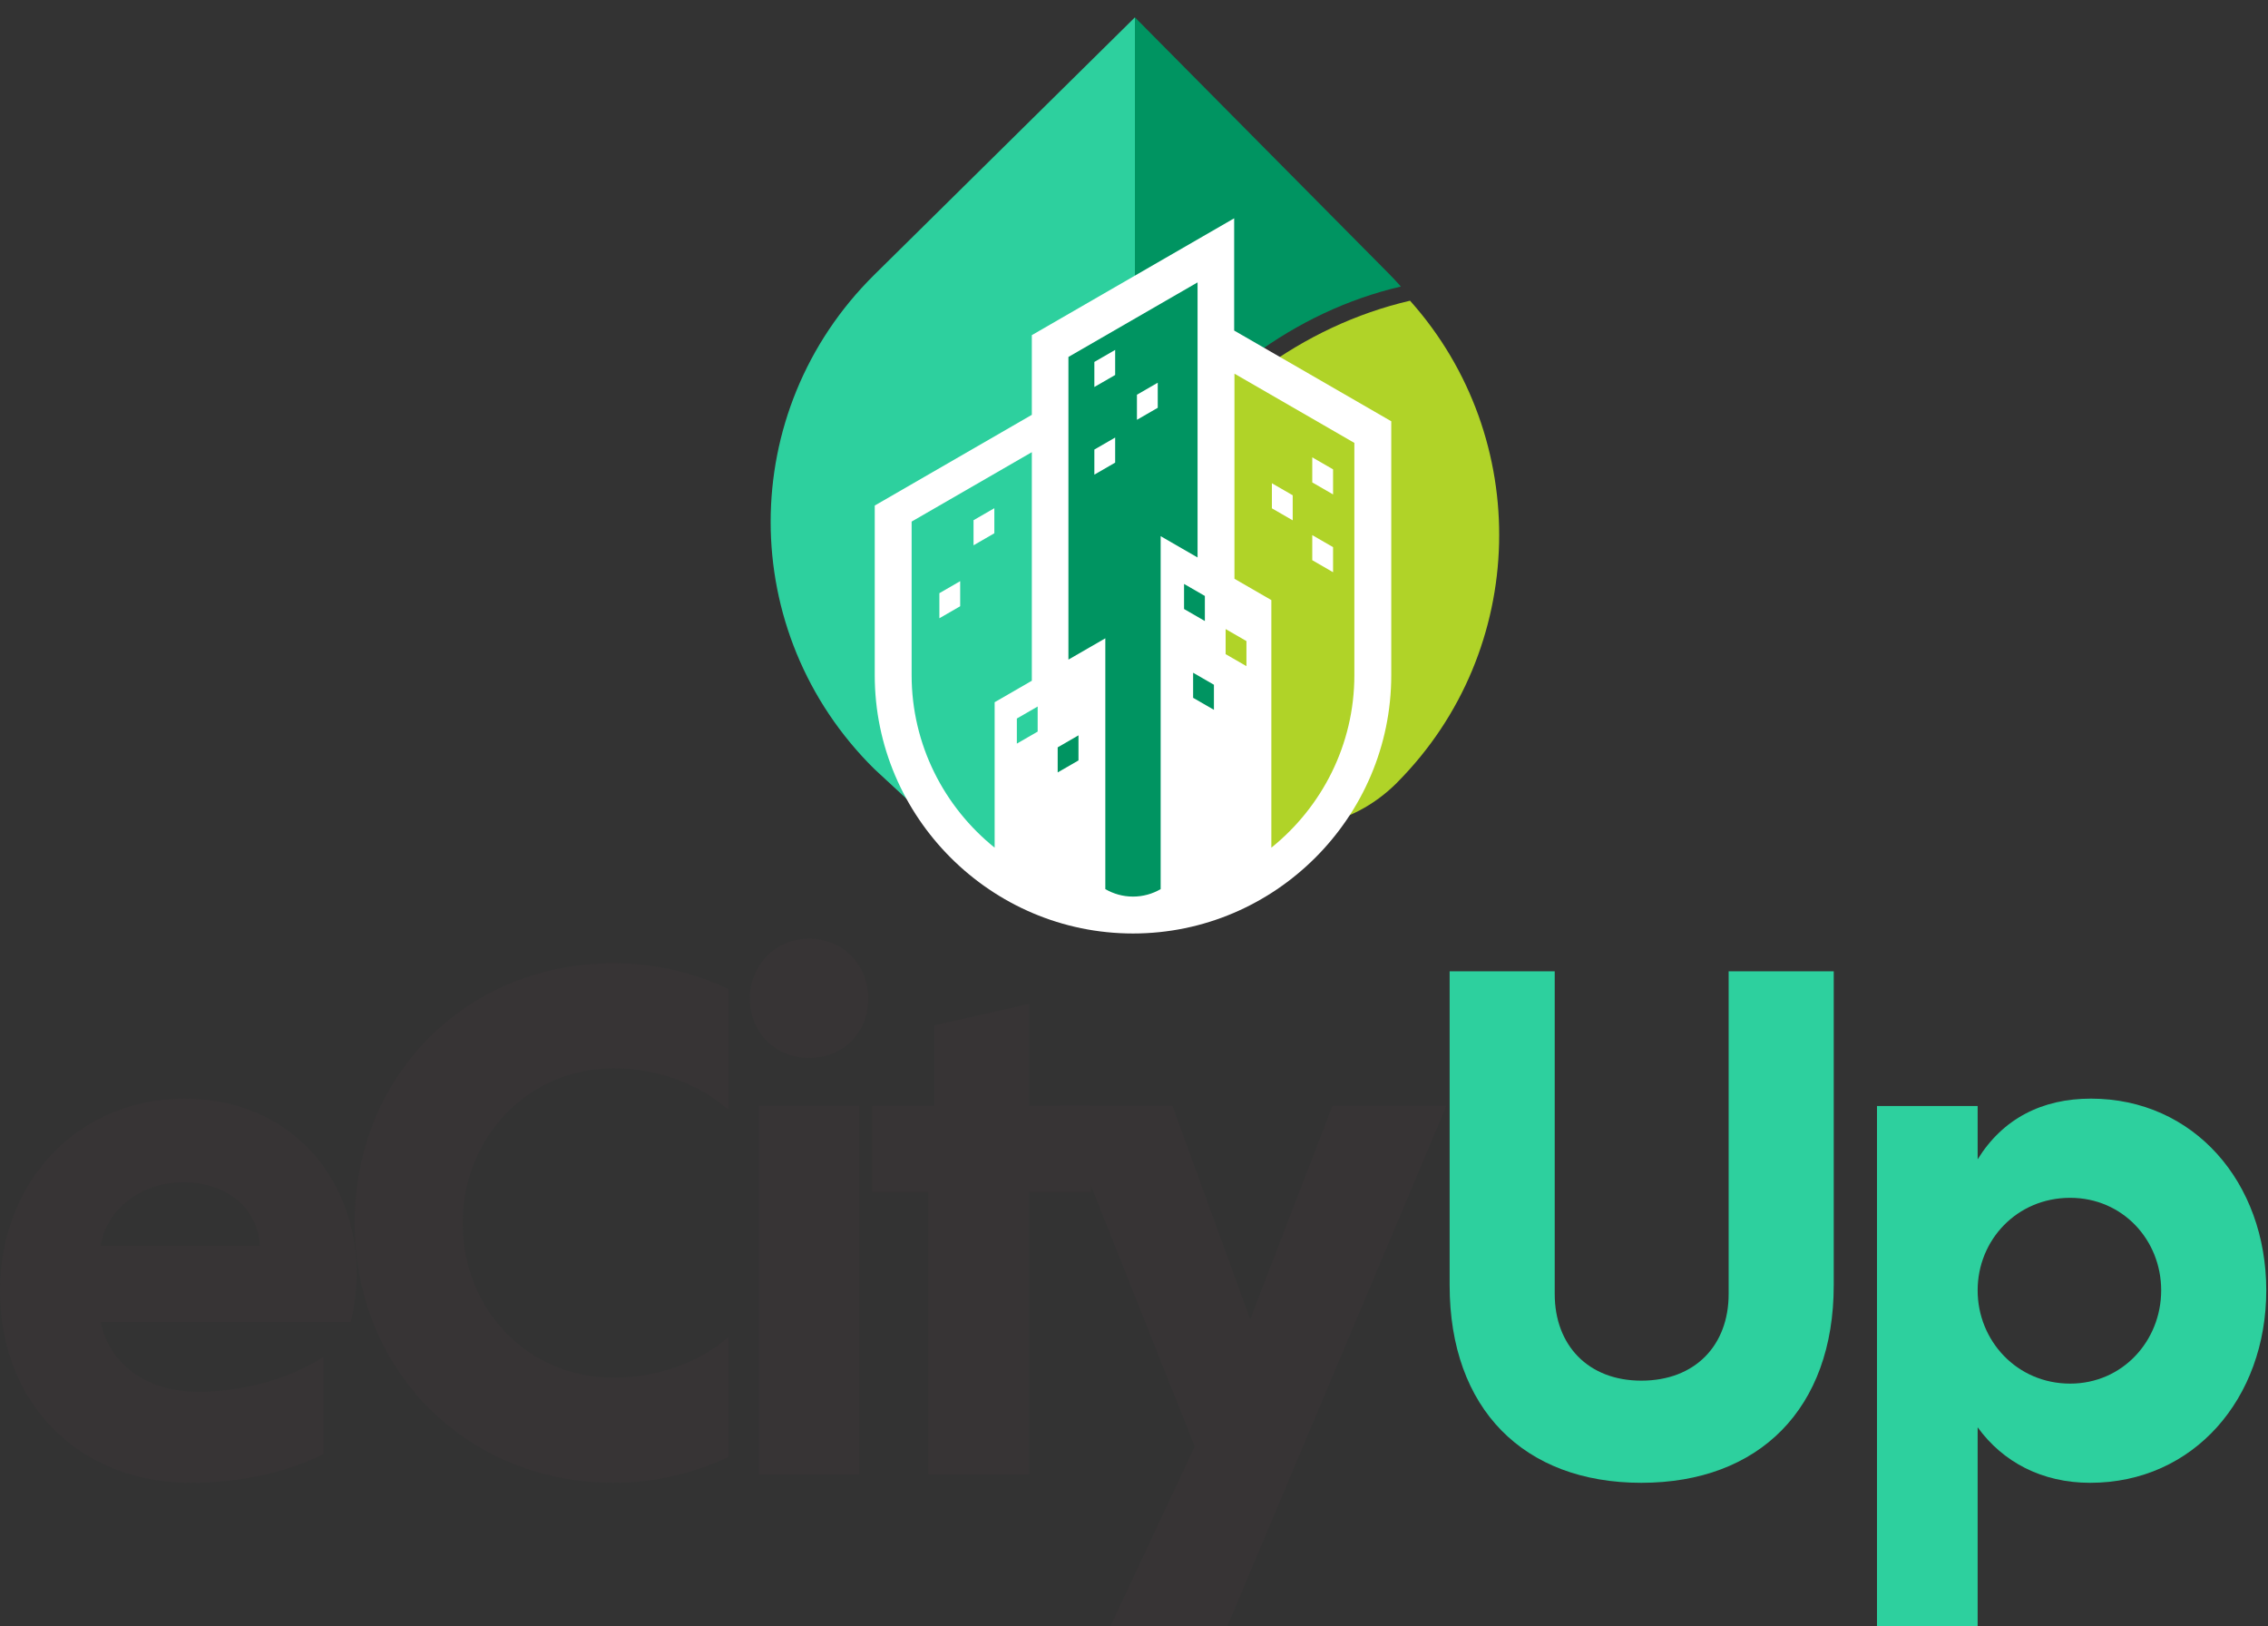 <?xml version="1.0" encoding="UTF-8"?>
<svg xmlns="http://www.w3.org/2000/svg" width="954" height="684" viewBox="0 0 954 684" fill="none">
  <rect x="0" y="0" width="954" height="684" fill="#333333" stroke="none"/>
  <path d="M587.758 329.041C547.934 369.09 479.822 340.726 479.822 284.081V208.563C508.468 166.656 547.741 137.015 593.084 126.469H593.112C644.831 184.307 643.065 273.368 587.73 329.041H587.758Z" fill="#B0D328"></path>
  <path d="M589.238 120.505C544.433 130.957 505.679 160.359 477.39 201.863V7.296L583.978 114.866C585.777 116.682 587.576 118.58 589.266 120.505H589.238Z" fill="#009461"></path>
  <path d="M477.389 203.193C444.468 250.409 424.773 309.015 426.316 377.581L367.745 323.379C309.642 266 309.642 172.953 367.745 115.574L477.389 7.296V203.193Z" fill="#2DD09E"></path>
  <path fill-rule="evenodd" clip-rule="evenodd" d="M434.024 140.949V174.46L367.946 212.612V283.952C367.946 343.7 416.831 392.586 476.58 392.586C536.329 392.586 585.214 343.701 585.214 283.952V177.165L519.134 139.013V91.811L434.024 140.949Z" fill="white"></path>
  <path fill-rule="evenodd" clip-rule="evenodd" d="M403.89 254.959L395.137 260.013V249.466L403.89 244.413V254.959ZM418.254 224.274L409.501 229.327V218.781L418.254 213.728V224.274ZM434.024 190.167L383.464 219.359V283.952C383.464 313.188 397.128 339.391 418.381 356.494V295.326L434.024 286.294V190.167Z" fill="#2DD09E"></path>
  <path fill-rule="evenodd" clip-rule="evenodd" d="M551.986 202.884L560.738 207.937V197.391L551.986 192.338V202.884ZM535.003 213.781L543.755 218.834V208.288L535.003 203.234V213.781ZM551.986 235.599L560.738 240.652V230.106L551.986 225.052V235.599ZM569.692 283.952V186.267L532.872 165.009L519.255 157.147V243.409L534.774 252.369V356.497C556.028 339.395 569.692 313.193 569.692 283.952Z" fill="#B0D328"></path>
  <path fill-rule="evenodd" clip-rule="evenodd" d="M469.077 157.704L460.324 162.757V152.211L469.077 147.157V157.704ZM486.988 171.5L478.236 176.553V166.006L486.988 160.953V171.5ZM460.324 199.612L469.076 194.559V184.013L460.324 189.066V199.612ZM503.736 234.45V118.761L454.388 147.252L449.416 150.122V277.405L464.937 268.445V373.923C468.366 375.919 472.344 377.066 476.577 377.066C480.809 377.066 484.787 375.921 488.216 373.926V225.49L503.736 234.45Z" fill="#009461"></path>
  <path fill-rule="evenodd" clip-rule="evenodd" d="M427.723 312.732L436.476 307.679V297.133L427.723 302.186V312.732Z" fill="#2DD09E"></path>
  <path fill-rule="evenodd" clip-rule="evenodd" d="M498.054 256.123L506.807 261.177V250.63L498.054 245.577V256.123ZM453.649 319.801V309.254L444.896 314.308V324.854L453.649 319.801ZM501.869 293.471L510.621 298.524V287.978L501.869 282.925V293.471Z" fill="#009461"></path>
  <path fill-rule="evenodd" clip-rule="evenodd" d="M515.542 275.102L524.295 280.155V269.609L515.542 264.555V275.102Z" fill="#B0D328"></path>
  <path d="M831.864 465.151V487.565C842.448 470.443 858.947 462.038 879.494 462.038C922.765 462.038 953.273 497.216 953.273 542.667C953.273 588.117 922.765 623.606 879.182 623.606C858.947 623.606 842.448 614.89 831.864 600.258V684H789.526V465.151H831.864ZM831.864 542.667C831.864 563.836 848.363 581.891 870.777 581.891C892.88 581.891 909.068 563.836 909.068 542.667C909.068 521.498 892.88 503.753 870.777 503.753C848.363 503.753 831.864 521.498 831.864 542.667Z" fill="#2DD09E"></path>
  <path d="M727.128 408.493H771.334V540.487C771.334 592.476 739.892 623.606 690.394 623.606C640.896 623.606 609.766 592.476 609.766 540.487V408.493H653.971V544.223C653.971 565.703 667.98 580.646 690.394 580.646C713.119 580.646 727.128 565.703 727.128 544.223V408.493Z" fill="#2DD09E"></path>
  <path d="M467.051 684L502.54 608.352L445.57 465.151H493.2L525.888 554.808L560.443 465.151H608.384L516.237 684H467.051Z" fill="#373435"></path>
  <path d="M432.775 620.182H390.438V501.263H366.778V465.151H392.928V431.219L432.775 422.191V465.151H458.925V501.263H432.775V620.182Z" fill="#373435"></path>
  <path d="M361.486 465.151V620.182H319.148V465.151H361.486ZM315.413 420.012C315.413 406.003 325.997 394.796 340.317 394.796C354.949 394.796 365.222 406.003 365.222 420.012C365.222 434.02 354.949 444.916 340.317 444.916C325.997 444.916 315.413 434.02 315.413 420.012Z" fill="#373435"></path>
  <path d="M306.375 562.279V612.711C292.055 619.559 275.555 623.606 258.122 623.606C196.172 623.606 149.165 576.288 149.165 514.338C149.165 452.388 196.172 405.069 258.122 405.069C275.555 405.069 292.055 409.116 306.375 415.965V466.708C294.545 456.435 277.735 449.274 258.122 449.274C222.011 449.274 194.616 478.537 194.616 514.338C194.616 550.449 221.699 579.401 258.122 579.401C277.735 579.401 295.168 572.241 306.375 562.279Z" fill="#373435"></path>
  <path d="M147.56 556.053H42.338C46.073 573.797 61.639 585.316 83.43 585.316C102.731 585.316 122.032 579.712 136.041 570.684V611.465C122.344 618.626 102.42 623.606 80.006 623.606C33.932 623.606 -3.8147e-06 590.919 -3.8147e-06 542.667C-3.8147e-06 497.216 32.687 462.038 77.516 462.038C122.344 462.038 150.05 495.659 150.05 535.818C150.05 542.355 148.805 551.072 147.56 556.053ZM77.204 497.216C58.526 497.216 44.517 509.357 42.338 523.988H109.269C108.646 508.112 95.26 497.216 77.204 497.216Z" fill="#373435"></path>
</svg>
